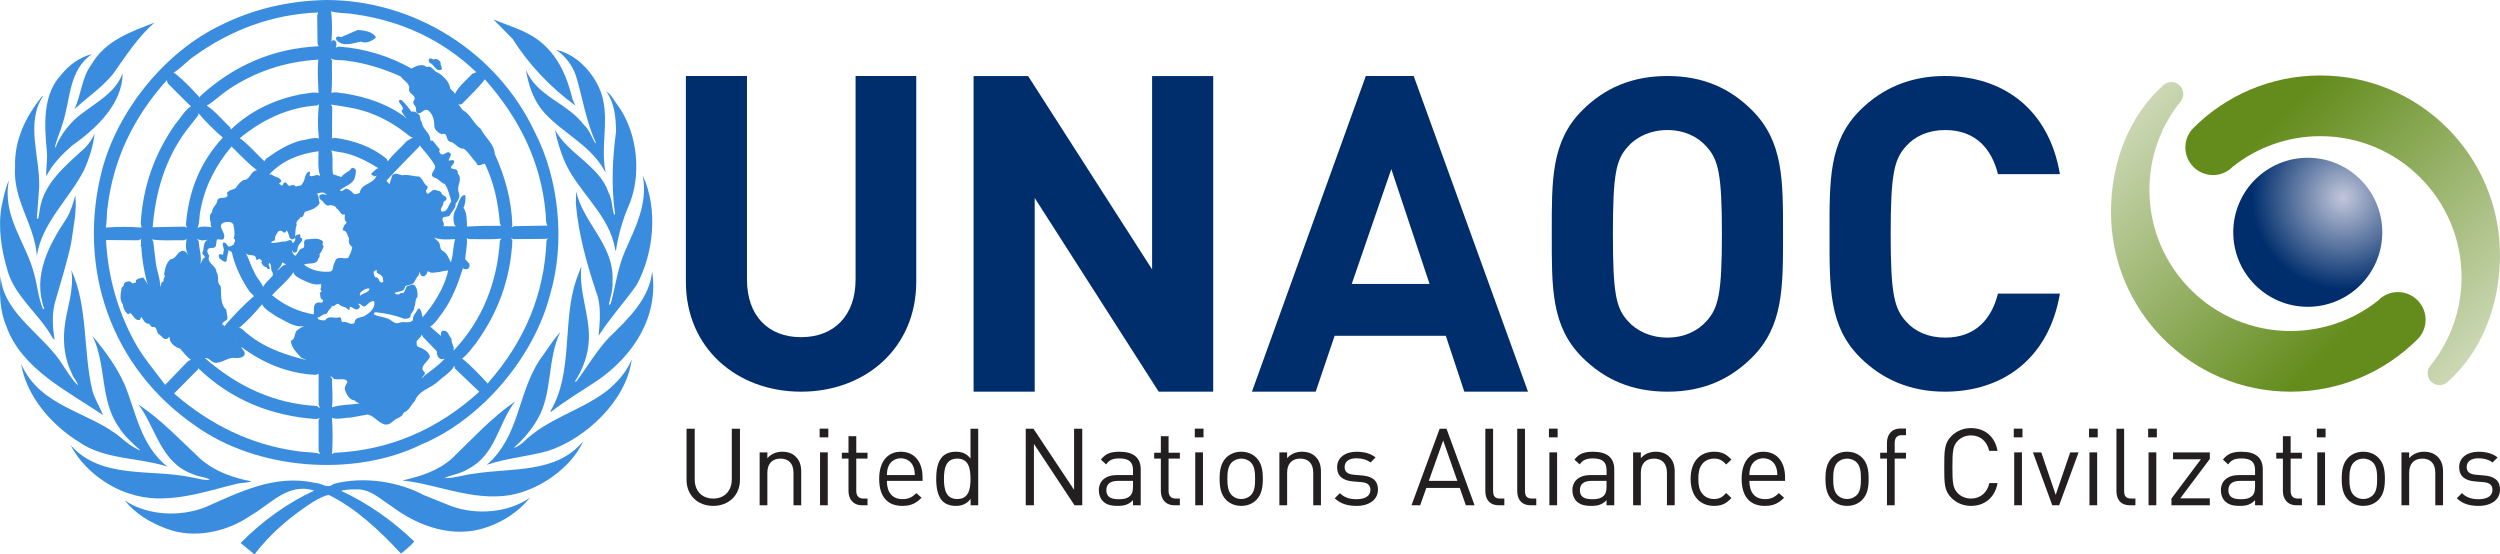 <?xml version="1.0" encoding="UTF-8"?>
<svg id="Layer_1" data-name="Layer 1" xmlns="http://www.w3.org/2000/svg" xmlns:xlink="http://www.w3.org/1999/xlink" viewBox="0 0 3913.84 868.01">
  <defs>
    <style>
      .cls-1 {
        fill: url(#linear-gradient);
      }

      .cls-2 {
        fill: #002e6d;
      }

      .cls-3 {
        fill: #231f20;
      }

      .cls-4 {
        fill: #3a8dde;
      }

      .cls-5 {
        fill: url(#linear-gradient-2);
      }

      .cls-6 {
        fill: url(#radial-gradient);
      }
    </style>
    <radialGradient id="radial-gradient" cx="3668.42" cy="309.37" fx="3668.42" fy="309.37" r="143.04" gradientUnits="userSpaceOnUse">
      <stop offset="0" stop-color="#c2c7da"/>
      <stop offset="1" stop-color="#002e6d"/>
    </radialGradient>
    <linearGradient id="linear-gradient" x1="3302.55" y1="217.04" x2="3640.75" y2="555.24" gradientUnits="userSpaceOnUse">
      <stop offset="0" stop-color="#ccd8b5"/>
      <stop offset="1" stop-color="#638c1c"/>
    </linearGradient>
    <linearGradient id="linear-gradient-2" x1="2586.23" y1="667.15" x2="2924.43" y2="1005.35" gradientTransform="translate(6502.3 1181.49) rotate(-180)" xlink:href="#linear-gradient"/>
  </defs>
  <g>
    <path class="cls-6" d="m3729.54,363.66c0,64.38-52.23,116.65-116.62,116.65s-116.68-52.27-116.68-116.65,52.22-116.68,116.68-116.68,116.62,52.22,116.62,116.68Z"/>
    <path class="cls-1" d="m3723.69,469.83c16.87-16.88,44.1-16.75,61,.22,16.86,16.85,16.94,44.12.1,60.99-50.84,50.86-121.11,82.15-198.69,82.15-155.37,0-281.3-125.94-281.3-281.3,0-77.6,28.43-150.95,82.18-198.75,3.28-2.95,7.66-4.72,12.43-4.72,10.29,0,18.65,8.34,18.65,18.7,0,4.86-2.05,8.95-4.9,12.53-30.15,37.75-48.18,85.6-48.18,137.65,0,122.02,98.89,220.9,220.9,220.9,52.16,0,100.1-18.06,137.91-48.29"/>
    <path class="cls-5" d="m3494.9,261.53c-16.87,16.9-44.07,16.71-60.97-.2-16.87-16.88-16.96-44.17-.06-61.02,50.78-50.8,121.11-82.14,198.61-82.14,155.41,0,281.36,125.95,281.36,281.34,0,77.6-28.48,150.95-82.17,198.71-3.34,2.96-7.72,4.77-12.46,4.77-10.3,0-18.68-8.4-18.68-18.74,0-4.8,2.08-8.95,4.9-12.5,30.16-37.74,48.21-85.56,48.21-137.66,0-122-98.95-220.92-220.96-220.92-52.11,0-100.03,18.07-137.89,48.32"/>
  </g>
  <g>
    <path class="cls-4" d="m837.22,206.72c37.66,72.59,48.38,172.54,23.91,254.52-24.81,96.84-106.28,194.82-201.17,234.52-106.77,52.38-258.47,39.38-353.65-28.89-132.35-90.67-186.47-246.88-146.43-401.17,24.22-91.56,97.17-184.09,186.42-226.58C396.47,14.28,451.29,1.12,511.06,0c136.45.18,266.82,80.35,326.16,206.72ZM518.23,17.72c2.24,14.3,1.69,33.87.6,49.97,0-1.64.74-3.1,1.63-4.34,2.49-1.46,4.68.73,5.79,2.53.2,2.51,1.25,6.9-.88,8.32,2.14.37,3.22-1.25,5.17-1.25,41.48,3.09,79.9,15.18,114.26,34.74v-.87c7.05-3.46,16.1-7.96,23.37-1.86,8.65-3.24,10.3,7.42,17.36,8.69,8.53,5.09,18.09,14.52,19.2,24.45,1.61,3.29,6.71,5.61,7.41,9.06,5.8-12.29,17.41-21,27.34-31.72l6.15-2.48c-54.66-52.14-119.66-80.95-192.05-90.9-11.57-1.97-24.27-.92-35.35-4.35Zm-20.24,1.81c-72.76,2.9-137.39,27.73-194.79,68.98-11.03,7.61-20.79,19.19-32.03,25.7h1.69c14.25,10.49,27.82,25.5,39.97,38.53l.89-2.52c52.88-48.14,114.43-74.55,185.01-77.82l-1.62-4.36-.54-43.45,1.42-5.08Zm62.11,27.36l-26.12,11.22c-2.14-.91-6.31-1.99-7.73.89-1.11.92,0,2.17.35,3.12,9.59,12.28,26.21,5.37,38.18,3.04,8.73,3.63,17.02-.71,23.53-6.16v-1.28c-6.11-8.66-17.74-9.94-28.22-10.83Zm-42.16,44.71l1.79,3.43c-.4,16.82.73,34.77-.9,50.48,6.85-2.34,13.94.58,20.81.78,35.49,5.75,68.97,17.16,97.4,39.08-3.47-3.65-7.61-7.82-8.37-13.07.56-.7,1.29-.89,2.22-.7.32-5.63-5.62-8.5-6.54-13.56.92-1.1,2.18-2.21,3.96-1.67,6.19,5.76,11.43,12.18,15.97,18.63,3.95-1.6,7.25.9,10.1,3.11,5.27,3.08,2.05,9.77,6.03,13.38.69,10.68,13.71,16.65,12.99,27.3.21,2.55,3.25.55,4.34,1.84l10.89,13.37c-2.01,2.55-.39,5.63,1.8,7.43,4.9,2.16,7.56-3.98,12.51-3.04,7.09,3.95-1.1,8.69-.36,13.01,2.71.18,6.13-2.2,8.3.54.92,3.93-3.22,6.5-4.88,9.06,0,3.96,3.23,3.04,6.15,3.96,3.24-.13,5.27,3.79,4.34,6.53,9.08,9.42-2.71,19.56,1.64,29.51,2.89,6.52-.71,12.83-4.73,17.7.21,8.01-7.05,12.84-9.94,19.56l-9.22,1.82c-4.93,4.9,4.13,10.83-.76,13.95l20.29.33-2.16-2.14c-2.91-7.94-2.19-18.68,2.73-25.75,3.08-6.48,3.79-14.27,9.55-19.88,1.31-.35,3.66-2.69,4.72,0,.4,6.18-.17,13.23-3.04,18.63,5.77,8.31,5.01,19.19,5.56,29.52,17.95-1.09,35.49-1.46,53.06-1.28l-1.58-3.46c-2.77-33.46-9.63-65.15-23.58-93.75-3.82.22-6.52,3.31-10.86,2.19-1.44-.59-2.38-1.98-2.17-3.63-7.23-6.85-11.74-15.92-19.91-22.1-9.21.92-13.33-9.75-21.72-10.85-7.43-3.09-2.33-15.04-13.05-11.78-5.26-2.17-10.3-6.12-11.38-12.09,0-9.42-1.81-19.59-10.35-25.74-6.49-2.34-9.16,6.35-15.71,4.94-3.65-1.84-2-6.51-3.11-9.64-1.26-2.71-4.28-4.71-3.81-8.31,8.54-11.24-10.28-11.07-6.13-22.07-1.08-7.97-9.22-11.06-13.45-17.42-27.98-12.65-56.09-21.34-87.73-25.14-7.8-1.07-15,.54-21.7-3.06Zm163.81.34c-3.79,3.62-7.09-3.24-10.53.89-.16,2.04.17,3.82,1.29,5.28,7.62,2.69,8.5,13.74,18.3,11.2,2.88-3.22-1.84-6.69-.92-10.85-1.25-3.8-4.52-5.42-8.13-6.53Zm-324.94,48.72c-11.23,7.73-21.52,17.89-33.09,24.77,13.37,8.53,24.43,22.64,36.54,33.88l1.25,3.44c30.76-29.56,68.22-46.73,108.62-55.06,9.61-.89,19.21-4.13,28.6-2.17-.74-17.2-2.16-35.11-.35-52.15-52.55,3.09-99.59,19.02-141.57,47.3Zm402.21-16.52c-9.94,13.42-23.53,25.92-36,38.75l-6.15,1.29c3.76.88,4.84,5.42,7.41,8.12,13.19,7.05,16.66,21.19,28.21,29.22,6.52,13.51,21.59,24.01,22.12,39.61,15.71,34.73,26.41,71.49,27.49,112.38l-1.4,2.24c1.59,0,2.99-.75,4.28-1.68l52.17-.94c-3.45-5.01-1.95-12.49-2.89-18.6-6.9-80.56-41.24-149.57-95.25-210.38Zm-497.81,1.3c-51.58,57.38-83.44,122.91-92.64,197.68-1.98,10.87-.77,22.07-2.95,33.14,18.15-1.48,37.88-1.48,55.95,0l-1.25-7.08c3.42-57.74,21.93-109.15,54.33-155.12,8.17-9.27,14.08-20.88,24.24-27.7-11.77-11.04-24.1-23.91-36.36-36.02l-1.31-4.9Zm238.07,37.81l-3.09,1.81c-45.95,3.27-85.8,22.46-120.76,51.28,13.79,9.58,26.06,24.95,38.53,35.97.92-1.25,1.84-2.5,2.78-3.97,17.17-12.33,34.93-23.56,55.2-28.61,9.04-.92,17.94-5.21,27.34-3.07-2.01-17.02-2.01-35.84,0-53.42Zm18.95.37l1.85,3.97-.35,49.07,4.69-.9c30.03,4.17,57.58,13.76,81.25,33.12l1.3,3.81c8.17-11.4,20.4-21.2,30.08-32.03l9.04-5.25-4.33-1.82c-19.93-16.67-41.67-29.33-65.22-37.68-18.22-6.48-38.35-9.21-58.3-12.29Zm-207.57,13.61l-.38,3.41-19.53,24.83c-32.07,43.98-47.24,94.86-51.78,150.26l49.59-.96,4.68,1.82c-1.99-1.27-1.43-3.48-2.14-5.25,3.99-51.62,22.11-97.58,57.77-135.95-13.8-11.94-26.64-24.62-38.21-38.18Zm346.27,50.31l-.92,2.19c-16.6,17.38-34.96,35.26-50.86,53.01,1.13,2.14,2.9,4.13,4.92,5.22.7-4.33,3.07-8.15,3.43-12.64,4.35-6,10.86-2.16,16.46-.89,8.67-1.98,16.8,1.98,25.72,1.76,6.5,3.3,7.04,11.64,13.03,14.89,1.63,2.35.35,5.07-1.83,6.89,1.83,13.53,8.32-3.62,15.24-.35,2.87,1.11,6.52.69,8.69,3.79,1.1,5.59,7.93,4.52,8.3,9.95-.48,2.7-3.42,3.4-5.18,4.86,1.56,5.43-5.68,8.89-3.12,14.69,10.49,1.98,10.81-10.14,15.72-15.55-2.72-9.44-4.69-19.02-10.14-27.39-5.96-1.25-9.58-8.3-15.52-9.56-11.62-4.55,1.75-11.82.3-18.64-6.1-11.63-15.89-21.94-24.24-32.23Zm-294.5,1.81c-24.97,29.88-42,62.83-48.7,100.25-1.99,8.69-.89,18.85-4.38,27,6.39-2.91,15.59-1.82,22.67-.87-4.19-2.24-.72-7.47-3.08-10.34-.55-4.52-1.25-10.11,3.08-13.08-.51-7.37,7.42-11.18,8.13-17.94,2.02-7.56,10.65-2.49,14.86-6.46,2.74-1.48.35-3.97.35-6.01,3.65-4.88,9.24-4.66,13.59-7.43,3.09-4.64,7.02-9.72,12.14-12.67,10.86.35,11.05-14.83,21.36-15.22-14.11-10.67-27.52-24.95-40.02-37.24Zm156.41,6c3.43,10.29.34,25.47,2.51,37.4l13.04,4.4c3.8-6.38,12.14-7.64,15.74-13.6,2.34-1.98,5.1,0,6.89,2.14.52,4.93-.75,9.77-2.19,14.48-4.86,9.8-16.42,11.06-22.97,18.12,4.14,2.38,6.55-1.97,9.98-2.91,5.06.53,9.04,4.94,12.12,8.13,3.27,1.47,6.35-.54,9.23-1.63,1.98-15.03,20.8-12.82,26.44-26.94l-3.46,1.22c-1.43-1.96-5.06-1.04-4.89-4.34,3.12-2.88,7.07-7.42,10.87-8.65-16.27-10.16-33.1-18.84-51.58-23.54-7.23-1.61-14.86-1.84-21.71-4.3Zm-97.4,37.81h3.97c4.32,4.35,11.38,3.43,14.67,9.23,1.63,3.22-3.09,2.85-2.9,5.57.88.74,2.17.94,2.9,2.14,3.42,1.33,2.73-1.91,3.97-3.39,4.55-4.56,5.25,4.36,9.63,4.36,3.05-2,7.38-2.18,9.58,1.22,2.85-2.47,9.02-.12,9.94-4.83,5.61-5.96,2.57-15.22,10.86-19.05,2.91,1.61-.16,4.33.9,6.9,5.64,2.36,11.94-4.7,16.51.86-4.2-11.76-3.09-26.38-2.74-39.39-29.16,3.75-55.92,13.74-77.29,36.36Zm87.82,30.04c-2.96-3.27-9.27-1.3-13.07,0,3.6,3.6,2.19,10.16,4.33,14.63-5.44,9.07-14.48,11.04-22.96,13.6-2.37,2.9-1.8,9.2-7.43,8.68-1.79,3.97-7.97,6.34-5.62,12.14-2.91,6.18-1.45,14.11-3.09,20.81-10.65,6.67-7.59-8.9-13.01-12.12l-1.84,3.08c-2.16.51-3.58-.74-4.98-2.16-1.7-.58-4.41-1.07-5.87.3-2.34,4.03-5.99,7.29-5.05,12.7-1.09,3.27-6.5,2.16-5.8,5.61,6-.16,12.46-1.22,18.28-2.49,4.17,1.02,7.62-2.05,11.76-2.19,1.47.73,3.11,2.19,2.51,4.32h1.49c2.87-2.13,4.15-5.44,2.87-8.66.38-3.83,4.5-3.83,7.09-4.91,2.32,1.08.89,3.48,1.25,5.27,8.11,3.05-2.01,9.06-3.07,13.38-2.19,3.42,0,11.21-6.9,10.18-1.25-.37-2.14-1.63-1.81-3.13h-.94c-.16,2.89,2.04,6.91,4.92,8.17,5.08-4.17,5.25-11.25,12.49-12.13,3.81-3.98-1.63-10.15,3.98-13.41,9.4-.2,19.57-4.17,27,3.42-.62,3.33-1.82,4.74.88,7.44-1.81,4.19-3.07,8.71-6.52,12.13.92,2.35.18,5.27-1.8,6.91-2.55,11.01-15.22,5.77-22.61,9.6,11.38,8.63,25.13,11.94,40,10.84,7.78-.35,4.31-9.93,8.33-14.3,2.52-12.65,14.09-3.99,21.17-7.41,2.73-5.43,5.41-10.71,6.19-16.81-4.58-2.92-6.41-8.4-4.93-13.61-3.1-4.2-2.72-11.78-9.45-12.52-1.1-1.43-.17-3.22.73-4.29-.16-4,3.82-5.31,4.88-8.35-4.12-2.72-3.04-8.7-2.67-12.13-7.09,1.98-7.8-7.23-13-9.27-1.34-4.11-5.83-4.87-9.49-5.59-8.69,4.19-10.14-6.55-16.64-9.04-.72-1.98-2.16-4.88,0-6.47,3.27-2.77,7.62-.41,11.39-.58l-3.03-1.63Zm-157.33,44.7c-14.65,4.72,2.37,15.76-1.29,24.82-1.95,5.25-7.42.34-11.19,2.52l-1.48,9.59c-2.16,5.61-9.23,1.47-12.46,5.27-2.35,3.64.18,7.43,2.17,10.3-5.08,11.55,11.35,15.24,11.22,25.67,5.07,6.56-.72,15.95,6.52,21.78,1.65,11.75-1.65,27.68,8.67,36.82l1.82,11.29c2.15,7.77-9.21,5.86-7.76,12.72,2.17-1.1,2.65,1.75,2.85,2.49v-.35c13.97-16.12,30.1-33.11,46.6-47.38l-6.92-6.95c-12.85-19.16-22.98-39.64-27.87-62.07l-5.24-2.69c-.2,5.79-2.91,10.31-2.56,16.12l-1.8,2.13c-3.78-.2-6.14-3.25-9.44-5.23-.76-2.01-2.71-5.26.38-6.91,1.8-.18,3.08.4,4.35,1.3,1.63-2.04.93-4.91,1.82-7.41.48-4.41-3.25-8.35-.57-12.14,3.46-.35,6,3.79,7.43,6.12,3.42,1.1,6.15-1.78,9.02-3.09,0-3.03,4.36-7.21-.34-9.01,2.54-7.09.75-14.51-.33-21.37-2.04-5.93-8.71-4.9-13.59-4.35Zm338.88,6.15c-1.49.72-3.47.17-5.26.33,1.61-.7,3.62-.33,5.26-.33Zm-11.25,17.75l5.63,5.59c5.63,3.84,1.78,11.97,7.79,15.24,7.04,3.59,9.6,11.76,12.64,17.88,1.06-1.66,1.06-3.63,1.67-5.23,2.52-9.93,2.14-21.22,5.25-30.98-10.91.54-23.36,1.61-32.97-2.51Zm123.82,2.51l-3.07-2.13,1.81,4.83c-2.89,60.31-22.98,113.55-57.34,160.77-6.76,8-13.07,17.72-21.37,23.33,13.72,10.86,28.91,27.17,40.35,39.61l1.43-2.61c55.4-63.22,86.91-136.39,90.35-221.11l2.14-4.3-2.7,1.25-51.61.35Zm-72.58-1.25c1.08,11.02-1.77,21.74-2.55,32.58l6.02,6.55c1.6,2.49,1.03,6.31-1.32,8.32-2.48,1.6-5.74,1.42-8.28-.53-7.61,24.2-16.51,47.94-31.68,69.14-6.01,7.59-11.8,18.06-19.57,22.04l16.48,14.5c.92-.89.38-2.38.54-3.6,0-2.24,1.1-4.75,3.81-4.37,7.96-.21,8.11,8.33,12.65,12.67-.9,6.88,5.06,12.31,3.13,18.66,45.57-48.17,68.37-107.2,72.58-172.51l2.49-2.9c-16.29,1.62-33.45.51-50.3.69l-4.01-1.25Zm-422.31.56l2.72,4.36c.35,11.93,5.07,23.35,2.53,35.47,2-3.46,2.53-8.15,6.88-10.34.56-3.29-4.35-4.17-3.8-7.4,3.44-6.73.16-17.59,9.08-20.47-6.39,1.06-11.94,2.34-17.41-1.62Zm-87.27.69l-4.82,1.83-50.4-.36c2.97,57.88,18.31,110.59,44.4,158.92,12.88,23.94,31.67,45.45,48.12,67.74l36.03-37.33,4.36-1.8c-6.18-4.34-11.59-11.4-16.82-17.44-6-1.55-12.14-5.72-15.2-11.53-1.79-2-.21-5.59-2.15-7.08l-2.19,2.72c-6.38,3.08-8.71-3.46-13.06-6.14-5.59-3.04-2.89-13.78-10.49-11.75-2.91-.2-3.8-3.43-5.63-5.28-7.04.74-8.84-7.04-12.67-10.87-.74,1.7,0,3.83-2.16,4.9-7.24,1.63-9.76-7.28-14.65-10.86-1.26.58-2.19,1.98-3.98,1.63-4.35-3.81-7.26-9.22-7.44-15.21-6.01-6.73-3.25-17.41-2.16-25.52,1.11-2.14,4.17-3.46,3.64-6.15,1.62-3.8,5.56-4.17,9.4-4.32,1.44.69,2.9,2.14,3.59,3.4,2.37-1.4,7.61.2,5.66-5.05,3.05-2.72,7.6-3.65,11.72-4.37,2.95,3.68,4.36,7.78,8.18,11.25l-2.54-3.96c-4.4-17.76-7.8-35.87-8.74-55.02.21-1.12-2.32-1.72-.87-2.74l.35.53c.17-3.99-.2-7.44.53-10.15Zm70.82,0l-4,1.83c-16.84-.36-34.41,1.07-50.34-1.29l2.19,3.12,4,33.24c1.57,12.88,7.23,25.16,6.85,37.91,2-2.76.71-8.18,5.59-8.71-1.96-4.04,3.79-7.41.59-10.9,1.58-8.69,2.72-17.58,10.33-23.88,9.21-.35,9.93-12.49,19.19-13,4.69-.21,7.58,6.11,9.56,8.28-5.77-7.04-5.44-18.59-3.97-26.61Zm93.04,22.27c5.06,9.43,7.77,20.08,12.99,29.48,3.28,8.33,10.55,14.88,13.78,23.06,3.44-6.57,10.31-11.8,15.19-17.74.4-2.74-.2-5.09-1.62-7.1-1.63-3.78-.17-9.22-3.1-12.48-4.68,1.64,1.65,6.34-.35,9.03-1.94,1.27-4.14-.33-4.32-2.18-4.16-.71-7.45-4.31-8.67-8.13,3.45-2.17-.93-3.05-1.83-4.88-1.8-.89-2-.73-3.44.91-.9,0-2,.18-2.71-.36,0-10.34-11.6-4.14-15.92-9.6Zm56.84,14.3c-1.1,4.54-4.17,8.49-7.45,11.73l.58.36c4.33-3,7.42-8.63,13.06-9.04l-6.19-3.05Zm143.02,14.84c.17,2.72.54,6.37,2.91,8.67,7.04-1.05,3.95,8.7,10.47,7.78,3.64-1.06.2-4.1,1.29-6.48-1.09-5.42-6.32-5.97-9.96-9.26-.4-1.08.35-2.01.87-2.87-2.66-1.47-3.93.15-5.58,2.15Zm102.42.34c-5.21-.34-11.56,2.75-16.11-.87-1.64-1.47-2.73.74-2.51,2.13-1.83,2.76-3.6,6.2-7.79,4.95-3.24-1.47-3.24-4.95-4.31-7.43.15,1.97-.59,3.81-.92,5.57-3.82,3.99-5.11,7.81-7.79,12.16-3.82,4.19-9.95,2.71-13.93,6.19-.72,8.64-10.31,6.86-15.79,9.54-.32,1.1.95,1.3,1.49,2.21,2.56.73,5.98.73,7.71-1.85,7.64,2.03,6.03-7.54,10.35-10.81,3.84-.61,7.47-3.83,11.4-1.3,4.02,4.9,4.93,11.98,4.38,18.28-4.38,4.36-2.19,11.42-5.27,16.5.74,5.97-6.48,8.68-5.6,14.63-2.36,2.71-6.34,3.08-9.96,3.08-14.32-5.46-29.33-8.86-45.25-10.3-1.42.51-2.33,1.83-2.16,3.42,6.52,3.45,14.5,3.66,21.36,6.5,6.12,1.65,10.31,9.29,18.06,6.93,6.54-3.61,17.39,2.14,21.8-4.74-.76-6.68,5.06-11.6,7.9-17.37l2.22-.56c3.6,3.84,3.37,9.42,5.06,13.63,5.06-5.46,9.04-11.42,13.54-17.03,11.94-17.42,22.06-36.03,26.41-55.94-4.88.15-9.72,1.02-14.29,2.49Zm-228.04,0c-7.77,12.7-22.66,24.28-33.47,36.03,19.33,15.99,41.11,25.92,65.13,30.06,1.26-4.87-.71-11.09,1.8-15.16,1.82-4.02,6.72-3.83,10.35-3.1,2.1-.15,3.43-2.87,2.1-4.72-5.2-1.1-2.86-6.86-4.67-10.16.21-1.75,3.3-1.47,2.57-3.78-3.64-2.9,1.8-6.1-1.29-9.21,1.29-.96,2.19-2.93,4.01-2.93-11.44,6.03-23.72-1.27-33.86-5.77-4.69-2.73-11.6-5.44-12.66-11.26Zm105.13,31.69c-.54,1.47-2.51,3.98,0,4.88,4.36-4.5,13.58-4.36,13.92-10.79-6.32-.96-9.56,2.47-13.92,5.91Zm20.49,13.58c-5.64,0-8.54,4.41-12.69,7.82-5.04,2.92-7.58-5.41-11.75-3.42.2.87,1.09,1.25,1.84,1.6,1.06,1.24,1.43,3.98,0,5.21-6.21,5.64-9.11-2.71-14.9-2.18v2.18c.21,1.3-.37,3.3-2.14,2.57-3.63-5.97-11.03-3.81-14.72-9.07-2.33-1.24-4.47.36-6.13,1.81-1.25,2.71-7.05-.35-5.58,4.34-4.55,1.65-5.09,6.53-8.3,9.42-5.65-.91-8.21,5.41-13.42,5.23.5,1.09,0,2.92,1.62,3.08,3.23,1.44,6.46,1.86,10.53,1.3,5.4-8.71,14.43-1.47,22.05-4.7,4.68.87,1.47,5.94,4.9,7.74,7.44-2.31,13.03,6.37,19.01.91-.4-8.48,9.2-7.77,14.45-9.98,8.17-4.85,17.4-11.35,16.47-22.24l-1.24-1.63Zm-174.73,5.08c-10.63,13.07-23.33,26.58-35.97,36.94,5.62.33,8.67,6.47,13.35,9.24,27.19,22.63,61.05,33.46,92.54,41.23l-8.74-3.96c-6.49-7.42-15.7-16.12-16.06-26.41,6.48-2.21,5.77-9.42,7.96-14.32,5.39-5.77,11.94-8.84,19-10.46-18.3,7.56-34.18-5.99-49.4-13.07-7.82-5.77-17.98-10.48-22.68-19.19Zm251.48,50.52l-1.25-3.46c-1.63,4.34-4.92,7.04-8.18,10.36.18,2.85-.92,7.21,2.54,9.19,7.21,2.38,16.62,7.11,18.25,15.62-2.85,7.89-18.08,15.18-8.66,23.86,3.06,4.37-4.4,5.97-3.08,9.57l2.49-3.45c10.88-8.46,22.68-16.4,32.22-26.94h1.26c-2.1-.73-4.82,1.44-7.37.4-5.08-2.36-6-6.93-6-12.14l-22.23-23Zm-291.11,6.9l-.69-1.3.69,2.18v-.87Zm5.82,7.75c-2.4-1.44-3.84-2.89-4.34-5.63l4.34,5.63Zm1.27,1.44c1.06,4.34,6.86,7.11,5.23,12.49-3.05,4.93-9.4,5.1-14.49,4.93-10.34-1.68-17.94,6.09-27.67,7.21-8.87,2.71-11.99-8.12-20.11-7.21,50.33,44,107.9,71.49,175.22,75.1l5.07,3.45-2.16-6.15v-47.78l-4.36,1.81c-43.98-2.19-82.54-18.33-116.72-43.85Zm334.5,33.85l-.92-4.34c-5.06,9.96-16.28,16.32-24.77,23.92-11.8,11.8-30.97,14.25-36.96,31.28-6.3,5.81-8.45,14.9-17.39,18.12-3.18,8.73-12.45,8.17-17.74,14.5-15.22,13.55-24.95-8.74-38.68-11.43l-27.7,4.93c-9.6,0-19.24,3.45-28.26.35,1.25,18.43,1.25,38.36,0,56.87l3.44-2.21c87.27-3.79,162.55-36.96,227.14-95.6l-38.17-36.38Zm-401.86-.54l-.57,2.23-37.28,37.43c56.49,48.88,120.19,80.34,192.95,90.26,11.62,2.08,24.84.97,36.08,4.39l-2.74-4.39v-48.95l1.79-2.72-5.65,1.47c-70.56-4.93-133.01-29.93-184.59-79.72Zm206.74,12.67l2.71,3.99c0,14.85,1.77,30.04,0,44.68,13.37-4.47,28.95-3.76,43.44-6.14-2.88-1.04-5.78-1.78-7.95-4.68-8.5-.56-12.53-9.4-15.2-16.14-1.3-4.9,1.99-8.86,3.98-13-3.64-7.44-14.86-1.98-21.36-4.72-1.83-1.44-3.06-3.63-5.61-3.99Z"/>
    <g>
      <path class="cls-4" d="m849.88,68.6c26.66,23.72,38.55,54.49,46.33,86.36l4.36,10.1c-38.51-27.67-73.44-64.96-98.1-104.24l-30.03-30.44c26.4,11.23,54.84,17.95,77.43,38.22Z"/>
      <path class="cls-4" d="m176.87,115.89c-17.77,21.85-40.38,36.37-60.47,55.16,10.88-22.47,11.23-49.24,26.63-69.86,21.89-38.18,62.44-51.58,98.62-65.7-26.58,23.34-45.06,52.83-64.78,80.41Z"/>
      <path class="cls-4" d="m944.05,155.84c8.51,38.03-3.79,75.16,3.95,113.5l-.33.32c-20.63-40.64-64.65-59.87-94.9-92.41-17.5-19.38-25.16-42.92-29.47-67.92,17.37,41.83,64.06,51.07,90.83,86.14,9.03,8.18,11.99,19.43,17.77,28.63l.92-.89c-15.38-32.95-20.66-70.07-31.35-105.19-5.39-15.21-16.11-30.2-30.41-39.81,35.17,7.23,65.75,43.98,73,77.64Z"/>
      <path class="cls-4" d="m143.94,84.73c-35.84,24.59-33.49,68.75-44.91,105.52-3.59,13.61-9.97,26.09-13,39.99l.9.75c5.95-15.79,16.46-30.59,29.47-43.47,25.5-23.54,63.2-38.24,75.67-72.97-.53,48.34-40.91,86.36-79.45,113.54-15.91,13.94-31.32,29.8-40.02,47.77-.92-12.11,1.78-24.43.91-37.43-4.17-42.23-7.19-90.38,22.6-121.67,12.88-16.13,29.37-27.37,47.83-32.03Z"/>
      <path class="cls-4" d="m966.67,164.19c32.05,43.43,39.09,112.59,15.72,162.33-8.66,21.22-14.84,43.64-18.27,66.98-1.62-3.94-1.97-9.4-3.45-13.89-12.67-48.69-58.77-83.45-77.84-129.41-5.93-15.09-11-30.63-13.92-46.92,20.25,37.47,70.23,56.85,83.77,98.14,5.63,10.47,5.26,23.53,8.7,34.74.76,0,1.48-.54,1.48-1.25-5.98-42.59-4.19-87.1,1.64-129.07-.4-22.82-2.57-44.92-15.24-62.47,8.12,4.7,11.73,13.79,17.39,20.83Z"/>
      <path class="cls-4" d="m67.35,150.59c-27.54,41.82-4.7,94.49-5.96,142.12l-3.64,48.67c.54.36.54,1.83,1.79,1.27,1.68-5.36,2-11.21,3.1-16.83,6.49-39.24,40.55-67.19,70.41-94.33,6.34-7.04,11.96-14.26,15.19-22.64-2.32,19.58-8.5,39.28-16.65,57.4-23.13,45.25-66.07,82.4-73.84,134.15-3.8-49.61-37.7-86.72-34.2-139.37-1.09-42.74,16.65-77.71,41.63-109.55.69-.35,1.28-1.08,2.16-.91Z"/>
      <path class="cls-4" d="m996.74,446.05c-19.07,26.94-42.02,52.13-59.6,79.64,2-21.71,4.57-48.52-3.99-69.18-14.63-44.3-27.47-89.39-31.68-138.07l.55-18.69c11.09,49.79,59.93,84.02,56.88,139.75,1.06,13.6-3.13,25.02-5.64,36.95l.92.92,2.17-2.52c7.26-27.39,10.88-56.16,22.1-81.66,16.06-36.76,36.02-73.86,27.86-118.19,24.43,52.27,17.02,122.15-9.57,171.07Z"/>
      <path class="cls-4" d="m53.42,428.67c5.23,18.27,6.5,38.04,13.92,55.21.69.36,1.26-.38,1.79-.94-18.62-52.12,8.15-100.46,35.16-141.19,6.5-11.01,10.27-23.31,13.55-36.05,2.93,23.56-3.1,50.71-6.51,75.18-6.52,31.08-16.28,60.68-24.78,90.9-5.63,18.81-4.17,40.14-1.25,59.85l-2.74-2.18c-19.72-36.39-58.82-64.75-70.4-104.61-9.61-31.68-15.98-68.44-9.45-103.03,3.08-13.4,5.46-27.13,11.24-39.42-11.03,56.47,26.95,97.2,39.47,146.26Z"/>
      <path class="cls-4" d="m921.97,531.64c-1.29,24.43-9.23,46.16-22.11,65.74h2.15c17.42-22.8,30.94-47.07,51.23-68.83,31.49-30.37,63.52-61.49,67.74-103.7,10.65,70.37-28.81,132.16-87.29,171.95-24.07,15.74-48.49,30.42-71.65,48.37v-2.21c35.47-59,18.09-139.95,39.97-204.73l8.17-21.71c-4.5,40.39,12.98,74.58,11.79,115.11Z"/>
      <path class="cls-4" d="m144.68,611.64c3.76,13.45,11.56,25.39,16.62,38.21-53.95-36.72-127.42-71.65-151.29-139.01C-.18,487.64-1.26,458.9.96,432.29c4.33,59.89,68.73,91.58,98.62,141.17,7.07,10.16,13.21,21.35,22.61,29.88-1.41-6.34-7.44-11.76-9.58-18.26-10.49-20.85-14.3-45.65-11.72-70.78,2.81-30.62,15.72-59.05,10.82-91.3,26.21,56.7,18.28,127.31,32.96,188.64Z"/>
      <path class="cls-4" d="m841.55,656.35c-9.18,16.1-22.4,31.71-36.91,44.36,4.73-.15,8.83-4.36,13.04-7.06,38.92-38.74,89.63-49.56,131.59-81.1,16.84-13.4,32.21-30.95,39.69-49.94-8,64.26-71.91,124.58-132.2,143.66-31.12,8.41-64.45,11.09-94.66,21.41,51.23-43.97,48.34-112.02,82.56-163.84,10.85-14.62,19.86-29.99,32.55-44-20.81,41.86-11.75,95.99-35.67,136.5Z"/>
      <path class="cls-4" d="m195.16,602.08c18.1,44.51,25,94.88,66.8,128.47-45.28-14.77-98.33-10.66-138.1-38.54-43.65-26.74-82.58-72.21-90.74-122.17,30.08,68.05,105.36,73.68,155.92,115.11,9.19,8.18,18.96,15.23,29.47,20.13l.54-.54c-11.57-10.53-24.99-22.45-33.14-36.05-29.51-41.1-19.19-98.64-41.24-142.81,20.05,24.05,38.37,49.03,50.48,76.4Z"/>
      <path class="cls-4" d="m732.06,734.61c-11.05,7.19-24.99,8.45-36.38,13.89,16.27.36,31.14-5.44,47.23-7.06,59.7-9.44,128.14.18,170-50.66-15.6,35.47-54.5,65.13-90,77.62-60.97,22.98-122.36-5.21-180.85-14.68l-11.17-1.39v-.38c27.88-6.32,55.03-14.73,77.25-34.74,32.8-31.51,61.88-63.9,98.32-88.73-26.98,34.56-29.9,83.83-74.41,106.13Z"/>
      <path class="cls-4" d="m313.37,718.11c23.15,20.24,51.03,29.66,80.38,35.6-7.09,2.57-16.29,1.83-23.89,3.83-52.7,13.05-111.37,34.2-167.26,15.23-36.39-11.4-73.88-40.21-92.14-76.06,48.14,54.87,126.89,36.64,191.16,50.91,9.05,1.24,17.34,4.87,26.95,3.4-7.6-4.87-18.28-4.34-26.65-8.73-50.29-17.7-57.71-72.2-85.06-108.89,34.98,23.16,64.26,54.46,96.52,84.7Z"/>
      <path class="cls-4" d="m706.52,792.32c39.11,14.49,89.8,10.54,123.26-13.38-17.13,21.48-40.7,36.87-65.16,45.6-54.28,20.29-110.93-.92-153.27-33.16-17.23-10.86-32.45-26.61-54.69-25.18-7.98-.11-15.76.21-22.68,2.19,41.32,19.2,79.51,45.62,114.62,79.44-5.97,6.73-13.59,13.1-20.82,18.86-33.66-36.36-71.12-71.3-112.95-91.81-8.14,1.12-15.94,6.02-23.33,10.01-34.08,21.55-67.72,49.28-93.04,83.12l-21.74-17.97c34.75-35.14,73.14-62.44,115.12-82.01-41.27-13.02-68.25,21.55-99.58,39.1-36.53,25.52-89.07,37.48-133.21,19.9-23.68-9.04-46.69-22.26-63.9-43.74,34.77,23.84,86.52,26.4,126,10.82,53.04-22.98,108.08-52.17,171.92-38.21,10,.13,19.74,10.18,29.18,1.63,47.41-12.28,101.19-3.83,142.1,17.92l42.16,16.86Z"/>
    </g>
  </g>
  <path class="cls-2" d="m1254.09,613.19c-100.49,0-180.32-68.14-180.32-172.05V118.98h95.66v318.69c0,56.49,33.03,90.18,84.66,90.18s85.34-33.69,85.34-90.18V118.98h94.99v322.16c0,103.91-79.85,172.05-180.33,172.05Z"/>
  <path class="cls-2" d="m1813.98,613.19l-194.1-303.23v303.23h-95.7V119.06h85.37l194.11,302.63V119.06h95.66v494.13h-85.35Z"/>
  <path class="cls-2" d="m2292.44,613.19l-28.95-87.44h-174.1l-29.64,87.44h-99.8l178.29-494.21h74.97l178.96,494.21h-99.73Zm-114.28-348.42l-61.97,179.76h121.84l-59.87-179.76Z"/>
  <path class="cls-2" d="m2742.54,559.95c-34.38,34.12-76.42,53.24-132.14,53.24s-98.46-19.13-132.83-53.24c-49.54-49.14-48.22-109.89-48.22-193.84s-1.32-144.7,48.22-193.89c34.37-34.14,77.09-53.23,132.83-53.23s97.76,19.09,132.14,53.23c49.55,49.18,48.87,109.93,48.87,193.89s.68,144.71-48.87,193.84Zm-70.87-330.37c-13.79-15.73-35.07-25.99-61.27-25.99s-48.15,10.26-61.94,25.99c-18.55,20.49-23.4,42.99-23.4,136.52s4.85,116.03,23.4,136.49c13.79,15.64,35.78,25.95,61.94,25.95s47.48-10.31,61.27-25.95c18.58-20.47,24.04-42.99,24.04-136.49s-5.46-116.03-24.04-136.52Z"/>
  <path class="cls-2" d="m3044.55,613.19c-53.69,0-97.76-19.13-132.18-53.24-49.55-49.14-48.17-109.89-48.17-193.84s-1.39-144.7,48.17-193.89c34.42-34.14,78.49-53.23,132.18-53.23,91.54,0,163.09,51.89,180.33,153.58h-97.02c-9.68-38.96-34.46-68.98-82.67-68.98-26.09,0-47.42,9.56-61.22,25.33-18.6,20.41-24.05,43.65-24.05,137.19s5.45,116.71,24.05,137.2c13.8,15.66,35.13,25.25,61.22,25.25,48.22,0,73-30.04,82.67-68.94h97.02c-17.24,101.7-89.51,153.58-180.33,153.58Z"/>
  <g>
    <path class="cls-3" d="m1116.56,791.99c-24.25,0-41.74-16.67-41.74-40.56v-80.19h12.78v79.23c0,18.14,11.44,30.05,28.96,30.05s29.07-11.91,29.07-30.05v-79.23h12.78v80.19c0,23.9-17.69,40.56-41.85,40.56Z"/>
    <path class="cls-3" d="m1242.23,791v-51.01c0-14.65-7.89-22.03-20.39-22.03s-20.5,7.59-20.5,22.03v51.01h-12.11v-82.79h12.11v9.12c5.89-6.74,13.97-10.13,23.21-10.13s16.15,2.72,21.2,7.75c5.9,5.72,8.57,13.44,8.57,23.06v52.98h-12.09Z"/>
    <path class="cls-3" d="m1283.17,684.69v-13.63h13.57v13.63h-13.57Zm.63,106.31v-82.79h12.09v82.79h-12.09Z"/>
    <path class="cls-3" d="m1349.55,791c-14.11,0-21.2-9.98-21.2-22.21v-50.82h-10.41v-9.23h10.41v-25.87h12.17v25.87h17.62v9.23h-17.62v50.48c0,7.55,3.51,12.07,11.27,12.07h6.36v10.49h-8.6Z"/>
    <path class="cls-3" d="m1388.42,752.81c0,18.14,8.61,28.58,24.39,28.58,9.6,0,15.15-2.87,21.72-9.42l8.23,7.25c-8.4,8.38-16.13,12.78-30.27,12.78-21.85,0-36.13-13.15-36.13-42.38,0-26.76,12.97-42.41,33.94-42.41s34.01,15.51,34.01,40.05v5.56h-55.87Zm41.21-22.89c-3.18-7.59-10.6-12.47-19.35-12.47s-16.13,4.88-19.32,12.47c-1.88,4.54-2.15,7.04-2.54,13.79h43.75c-.34-6.74-.65-9.25-2.53-13.79Z"/>
    <path class="cls-3" d="m1519.5,791v-9.98c-6.72,8.77-14.46,10.98-23.55,10.98-8.4,0-15.79-2.88-20.17-7.26-8.38-8.41-10.1-22.2-10.1-35.12s1.71-26.76,10.1-35.16c4.39-4.38,11.78-7.25,20.17-7.25,9.09,0,16.65,2.02,23.39,10.6v-46.57h12.1v119.76h-11.94Zm-20.86-73.03c-17.98,0-20.84,15.47-20.84,31.65s2.85,31.62,20.84,31.62,20.7-15.5,20.7-31.62-2.72-31.65-20.7-31.65Z"/>
    <path class="cls-3" d="m1682.18,791l-63.55-96.08v96.08h-12.79v-119.76h12.11l63.58,95.68v-95.68h12.79v119.76h-12.14Z"/>
    <path class="cls-3" d="m1773.76,791v-7.92c-6.78,6.71-12.8,8.92-23.9,8.92s-18.19-2.2-23.39-7.55c-4.02-4.06-6.21-10.3-6.21-16.85,0-14.43,10.05-23.88,28.6-23.88h24.89v-7.88c0-12.13-6.05-18.16-21.22-18.16-10.58,0-15.98,2.49-20.87,9.39l-8.2-7.52c7.4-9.61,15.8-12.33,29.26-12.33,22.18,0,33.12,9.59,33.12,27.59v56.21h-12.08Zm0-38.19h-23.23c-12.44,0-18.51,5.03-18.51,14.61s5.91,14.12,18.99,14.12c7.09,0,13.33-.52,18.55-5.55,2.82-2.68,4.21-7.39,4.21-14.29v-8.89Z"/>
    <path class="cls-3" d="m1838.54,791c-14.12,0-21.19-9.98-21.19-22.21v-50.82h-10.43v-9.23h10.43v-25.87h12.11v25.87h17.66v9.23h-17.66v50.48c0,7.55,3.52,12.07,11.26,12.07h6.4v10.49h-8.58Z"/>
    <path class="cls-3" d="m1870.5,684.69v-13.63h13.66v13.63h-13.66Zm.69,106.31v-82.79h12.09v82.79h-12.09Z"/>
    <path class="cls-3" d="m1966.91,782.57c-5.75,5.72-13.61,9.42-23.7,9.42s-18.01-3.7-23.74-9.42c-8.38-8.61-10.13-20.22-10.13-32.96s1.75-24.42,10.13-32.99c5.73-5.72,13.65-9.42,23.74-9.42s17.95,3.7,23.7,9.42c8.4,8.57,10.1,20.2,10.1,32.99s-1.7,24.34-10.1,32.96Zm-8.59-58.58c-3.85-3.83-9.26-6.02-15.1-6.02s-11.11,2.19-14.97,6.02c-6.05,6.14-6.75,16.36-6.75,25.63s.7,19.48,6.75,25.53c3.87,3.88,9.05,6.09,14.97,6.09s11.25-2.22,15.1-6.09c6.08-6.05,6.57-16.29,6.57-25.53s-.49-19.49-6.57-25.63Z"/>
    <path class="cls-3" d="m2055.91,791v-51.01c0-14.65-7.92-22.03-20.37-22.03s-20.49,7.59-20.49,22.03v51.01h-12.13v-82.79h12.13v9.12c5.84-6.74,13.92-10.13,23.21-10.13s16.13,2.72,21.17,7.75c5.91,5.72,8.57,13.44,8.57,23.06v52.98h-12.09Z"/>
    <path class="cls-3" d="m2123.57,791.99c-13.92,0-24.85-3.2-33.97-11.94l8.1-8.08c6.55,6.87,15.44,9.57,25.68,9.57,13.65,0,22.04-4.9,22.04-14.62,0-7.2-4.17-11.25-13.76-12.11l-13.63-1.14c-16.15-1.35-24.73-8.61-24.73-22.21,0-15.15,12.8-24.24,30.46-24.24,11.76,0,22.37,2.87,29.75,8.9l-7.92,7.88c-5.85-4.45-13.39-6.54-22.01-6.54-12.1,0-18.5,5.27-18.5,13.67,0,7.06,4.08,11.26,14.48,12.09l13.27,1.17c14.43,1.33,24.4,6.93,24.4,22.36s-13.61,25.27-33.65,25.27Z"/>
    <path class="cls-3" d="m2294.83,791l-9.54-27.11h-52.36l-9.59,27.11h-13.58l44.07-119.76h10.76l43.9,119.76h-13.65Zm-35.5-101.43l-22.49,63.24h44.68l-22.19-63.24Z"/>
    <path class="cls-3" d="m2346.36,791c-14.51,0-21.02-9.46-21.02-22.03v-97.74h12.15v97.2c0,8.05,2.65,12.07,11.04,12.07h6.56v10.49h-8.74Z"/>
    <path class="cls-3" d="m2396.32,791c-14.45,0-21.04-9.46-21.04-22.03v-97.74h12.14v97.2c0,8.05,2.71,12.07,11.12,12.07h6.57v10.49h-8.79Z"/>
    <path class="cls-3" d="m2424.93,684.69v-13.63h13.61v13.63h-13.61Zm.69,106.31v-82.79h12.08v82.79h-12.08Z"/>
    <path class="cls-3" d="m2515.11,791v-7.92c-6.76,6.71-12.83,8.92-23.91,8.92s-18.13-2.2-23.38-7.55c-4-4.06-6.2-10.3-6.2-16.85,0-14.43,10.09-23.88,28.6-23.88h24.89v-7.88c0-12.13-6.07-18.16-21.21-18.16-10.56,0-16,2.49-20.83,9.39l-8.25-7.52c7.39-9.61,15.77-12.33,29.25-12.33,22.22,0,33.12,9.59,33.12,27.59v56.21h-12.09Zm0-38.19h-23.24c-12.43,0-18.49,5.03-18.49,14.61s5.84,14.12,19,14.12c7.1,0,13.32-.52,18.52-5.55,2.82-2.68,4.2-7.39,4.2-14.29v-8.89Z"/>
    <path class="cls-3" d="m2609.65,791v-51.01c0-14.65-7.89-22.03-20.33-22.03s-20.53,7.59-20.53,22.03v51.01h-12.1v-82.79h12.1v9.12c5.87-6.74,14-10.13,23.21-10.13s16.15,2.72,21.18,7.75c5.92,5.72,8.61,13.44,8.61,23.06v52.98h-12.14Z"/>
    <path class="cls-3" d="m2683.38,791.99c-20.88,0-36.67-14.15-36.67-42.38s15.79-42.41,36.67-42.41c11.44,0,18.68,3.07,27.23,12.33l-8.23,7.69c-6.22-6.87-11.12-9.26-19.01-9.26s-14.82,3.21-19.22,9.46c-3.85,5.37-5.3,11.74-5.3,22.18s1.45,16.81,5.3,22.17c4.39,6.22,11.12,9.45,19.22,9.45s12.78-2.52,19.01-9.45l8.23,7.88c-8.56,9.28-15.8,12.33-27.23,12.33Z"/>
    <path class="cls-3" d="m2738.71,752.81c0,18.14,8.58,28.58,24.4,28.58,9.57,0,15.12-2.87,21.71-9.42l8.23,7.25c-8.42,8.38-16.16,12.78-30.26,12.78-21.85,0-36.21-13.15-36.21-42.38,0-26.76,12.97-42.41,34.01-42.41s33.97,15.51,33.97,40.05v5.56h-55.84Zm41.19-22.89c-3.18-7.59-10.59-12.47-19.32-12.47s-16.15,4.88-19.37,12.47c-1.84,4.54-2.17,7.04-2.5,13.79h43.73c-.29-6.74-.65-9.25-2.53-13.79Z"/>
    <path class="cls-3" d="m2915.36,782.57c-5.71,5.72-13.62,9.42-23.7,9.42s-18.01-3.7-23.71-9.42c-8.41-8.61-10.13-20.22-10.13-32.96s1.71-24.42,10.13-32.99c5.7-5.72,13.58-9.42,23.71-9.42s17.98,3.7,23.7,9.42c8.41,8.57,10.07,20.2,10.07,32.99s-1.66,24.34-10.07,32.96Zm-8.56-58.58c-3.91-3.83-9.27-6.02-15.14-6.02s-11.14,2.19-14.99,6.02c-6.06,6.14-6.71,16.36-6.71,25.63s.65,19.48,6.71,25.53c3.85,3.88,9.1,6.09,14.99,6.09s11.23-2.22,15.14-6.09c6.02-6.05,6.55-16.29,6.55-25.53s-.53-19.49-6.55-25.63Z"/>
    <path class="cls-3" d="m2966.21,717.97v73.03h-12.09v-73.03h-10.62v-9.23h10.62v-15.66c0-12.24,6.89-22.17,20.97-22.17h8.79v10.41h-6.61c-7.69,0-11.05,4.54-11.05,12.13v15.28h17.66v9.23h-17.66Z"/>
    <path class="cls-3" d="m3085.65,791.99c-11.77,0-22.53-4.39-30.57-12.45-11.28-11.28-11.28-23.03-11.28-48.43s0-37.18,11.28-48.47c8.04-8.05,18.8-12.45,30.57-12.45,21.53,0,37.54,13.12,41.57,35.67h-13.13c-3.18-14.61-13.46-24.24-28.43-24.24-7.91,0-15.47,3.07-20.66,8.46-7.56,7.74-8.43,15.95-8.43,41.04s.87,33.26,8.43,41.04c5.19,5.34,12.76,8.35,20.66,8.35,14.97,0,25.58-9.57,28.77-24.21h12.79c-3.89,22.54-20.15,35.7-41.57,35.7Z"/>
    <path class="cls-3" d="m3152.63,684.69v-13.63h13.64v13.63h-13.64Zm.68,106.31v-82.79h12.1v82.79h-12.1Z"/>
    <path class="cls-3" d="m3223.66,791h-10.77l-30.26-82.79h13.09l22.55,66.46,22.74-66.46h13.08l-30.42,82.79Z"/>
    <path class="cls-3" d="m3270.45,684.69v-13.63h13.61v13.63h-13.61Zm.66,106.31v-82.79h12.08v82.79h-12.08Z"/>
    <path class="cls-3" d="m3334.34,791c-14.43,0-20.98-9.46-20.98-22.03v-97.74h12.06v97.2c0,8.05,2.72,12.07,11.11,12.07h6.54v10.49h-8.74Z"/>
    <path class="cls-3" d="m3363.01,684.69v-13.63h13.61v13.63h-13.61Zm.61,106.31v-82.79h12.15v82.79h-12.15Z"/>
    <path class="cls-3" d="m3399.47,791v-10.49l46.1-61.52h-43.6v-10.77h57.58v10.28l-46.28,61.67h46.28v10.83h-60.09Z"/>
    <path class="cls-3" d="m3530.38,791v-7.92c-6.73,6.71-12.78,8.92-23.9,8.92s-18.16-2.2-23.36-7.55c-4.03-4.06-6.25-10.3-6.25-16.85,0-14.43,10.14-23.88,28.61-23.88h24.9v-7.88c0-12.13-6.1-18.16-21.17-18.16-10.64,0-16,2.49-20.89,9.39l-8.24-7.52c7.4-9.61,15.83-12.33,29.26-12.33,22.2,0,33.12,9.59,33.12,27.59v56.21h-12.08Zm0-38.19h-23.23c-12.42,0-18.53,5.03-18.53,14.61s5.93,14.12,19.04,14.12c7.06,0,13.29-.52,18.5-5.55,2.87-2.68,4.21-7.39,4.21-14.29v-8.89Z"/>
    <path class="cls-3" d="m3595.14,791c-14.12,0-21.18-9.98-21.18-22.21v-50.82h-10.41v-9.23h10.41v-25.87h12.13v25.87h17.63v9.23h-17.63v50.48c0,7.55,3.48,12.07,11.24,12.07h6.39v10.49h-8.58Z"/>
    <path class="cls-3" d="m3627.11,684.69v-13.63h13.66v13.63h-13.66Zm.67,106.31v-82.79h12.16v82.79h-12.16Z"/>
    <path class="cls-3" d="m3723.55,782.57c-5.71,5.72-13.69,9.42-23.76,9.42s-17.97-3.7-23.69-9.42c-8.43-8.61-10.08-20.22-10.08-32.96s1.65-24.42,10.08-32.99c5.72-5.72,13.6-9.42,23.69-9.42s18.05,3.7,23.76,9.42c8.4,8.57,10.1,20.2,10.1,32.99s-1.69,24.34-10.1,32.96Zm-8.62-58.58c-3.85-3.83-9.23-6.02-15.14-6.02s-11.09,2.19-14.96,6.02c-6.05,6.14-6.75,16.36-6.75,25.63s.7,19.48,6.75,25.53c3.87,3.88,9.13,6.09,14.96,6.09s11.29-2.22,15.14-6.09c6.05-6.05,6.58-16.29,6.58-25.53s-.53-19.49-6.58-25.63Z"/>
    <path class="cls-3" d="m3812.53,791v-51.01c0-14.65-7.9-22.03-20.34-22.03s-20.54,7.59-20.54,22.03v51.01h-12.09v-82.79h12.09v9.12c5.88-6.74,13.99-10.13,23.24-10.13s16.08,2.72,21.18,7.75c5.92,5.72,8.6,13.44,8.6,23.06v52.98h-12.14Z"/>
    <path class="cls-3" d="m3880.19,791.99c-13.96,0-24.9-3.2-34-11.94l8.09-8.08c6.58,6.87,15.52,9.57,25.75,9.57,13.61,0,22.01-4.9,22.01-14.62,0-7.2-4.21-11.25-13.79-12.11l-13.6-1.14c-16.13-1.35-24.75-8.61-24.75-22.21,0-15.15,12.79-24.24,30.43-24.24,11.75,0,22.4,2.87,29.8,8.9l-7.94,7.88c-5.88-4.45-13.43-6.54-22-6.54-12.11,0-18.5,5.27-18.5,13.67,0,7.06,4.01,11.26,14.43,12.09l13.31,1.17c14.48,1.33,24.4,6.93,24.4,22.36s-13.66,25.27-33.65,25.27Z"/>
  </g>
</svg>